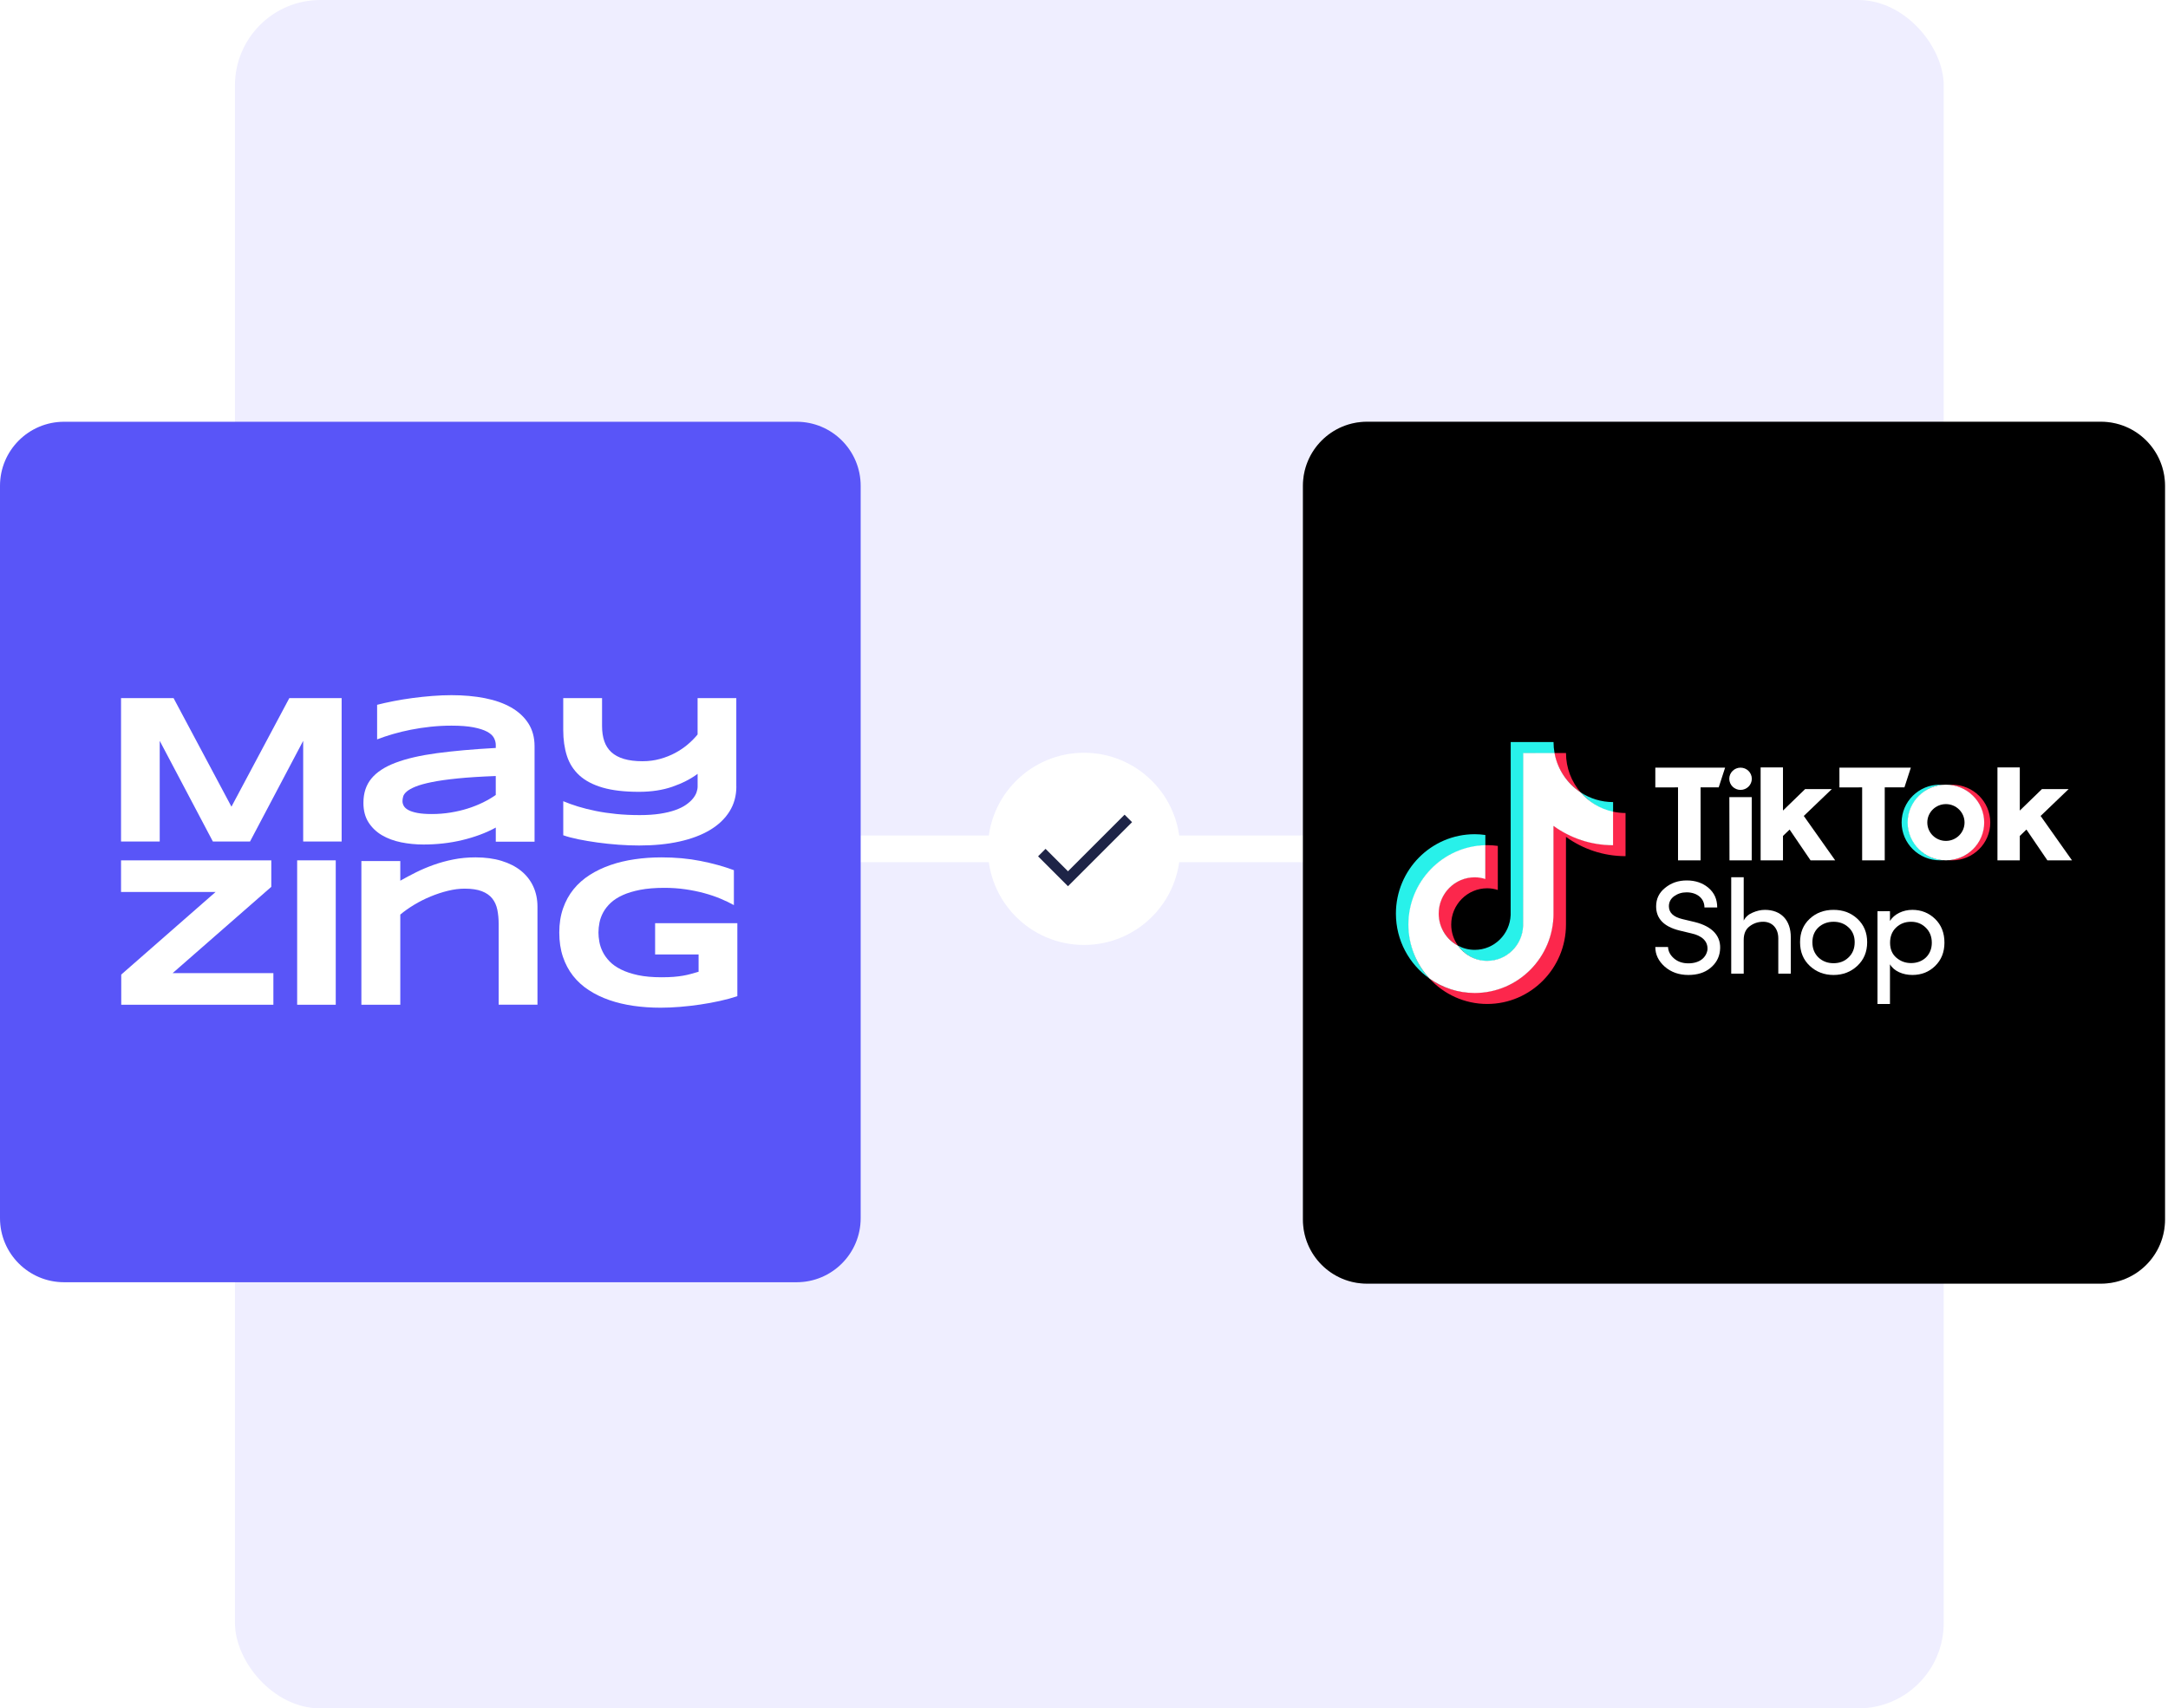 <svg width="406" height="320" viewBox="0 0 406 320" fill="none" xmlns="http://www.w3.org/2000/svg">
<rect x="44" width="320" height="320" rx="16" fill="#EFEEFF"/>
<path d="M161 159H244" stroke="white" stroke-width="5"/>
<path d="M393.44 79H256C249.373 79 244 84.373 244 91V228.44C244 235.068 249.373 240.44 256 240.44H393.44C400.068 240.44 405.44 235.068 405.44 228.44V91C405.44 84.373 400.068 79 393.44 79Z" fill="black"/>
<path d="M393.44 79H256C249.373 79 244 84.373 244 91V228.44C244 235.068 249.373 240.44 256 240.44H393.44C400.068 240.44 405.44 235.068 405.44 228.44V91C405.44 84.373 400.068 79 393.44 79Z" fill="black" fill-opacity="0.2"/>
<path d="M278.16 158.396V156.401C277.509 156.311 276.846 156.255 276.17 156.255C268.032 156.255 261.412 162.928 261.412 171.13C261.412 176.163 263.906 180.617 267.713 183.309C267.643 183.233 267.575 183.158 267.508 183.081C265.179 180.449 263.84 176.98 263.84 173.18C263.84 165.096 270.183 158.583 278.16 158.396Z" fill="#28F1EA"/>
<path d="M278.509 180.029C282.139 180.029 285.16 177.064 285.295 173.435L285.311 141.106L291.132 141.115L291.117 141.044C290.996 140.38 290.929 139.694 290.929 138.993H282.911L282.899 171.382C282.764 175.009 279.803 177.92 276.173 177.92C275.044 177.92 273.982 177.635 273.047 177.139C274.27 178.853 276.26 180.029 278.509 180.029Z" fill="#28F1EA"/>
<path d="M302.084 152.168V150.239C299.844 150.239 297.759 149.568 296.01 148.419C297.567 150.222 299.681 151.651 302.084 152.168Z" fill="#28F1EA"/>
<path d="M296.006 148.418C294.3 146.442 293.263 143.864 293.263 141.046H291.059C291.624 144.125 293.493 146.767 296.006 148.418Z" fill="#FC274C"/>
<path d="M276.17 164.274C272.452 164.274 269.369 167.384 269.369 171.128C269.369 173.738 270.9 176.003 273.042 177.142C272.243 176.025 271.767 174.659 271.767 173.18C271.767 169.433 274.79 166.385 278.507 166.385C279.2 166.385 279.865 166.501 280.495 166.699V158.448C279.845 158.358 279.181 158.303 278.507 158.303C278.39 158.303 278.276 158.309 278.158 158.312L278.102 158.32L278.096 164.551C277.467 164.353 276.865 164.274 276.17 164.274Z" fill="#FC274C"/>
<path d="M302.079 152.04L302.036 152.032L302.017 158.252C297.86 158.252 294.024 156.888 290.879 154.612L290.869 171.129C290.869 179.33 284.303 185.944 276.167 185.944C273.022 185.944 270.105 185.005 267.709 183.309C270.406 186.227 274.244 188.055 278.503 188.055C286.639 188.055 293.259 181.382 293.259 173.18V156.755C296.404 159.029 300.256 160.37 304.414 160.37V152.287C303.617 152.287 302.836 152.2 302.081 152.037L302.079 152.04Z" fill="#FC274C"/>
<path d="M290.924 171.128V154.705C294.067 156.98 297.92 158.322 302.078 158.322V152.04C299.677 151.521 297.561 150.223 296.004 148.419C293.492 146.768 291.678 144.127 291.112 141.047H285.242L285.229 173.436C285.095 177.063 282.132 179.974 278.503 179.974C276.254 179.974 274.265 178.853 273.04 177.142C270.894 176.004 269.427 173.738 269.427 171.128C269.427 167.382 272.449 164.334 276.167 164.334C276.86 164.334 277.525 164.45 278.156 164.647V158.311C270.18 158.497 263.748 165.092 263.748 173.178C263.748 177.087 265.255 180.648 267.711 183.305C270.107 185 273.022 186 276.169 186C284.305 186.004 290.925 179.331 290.925 171.127L290.924 171.128Z" fill="white"/>
<path d="M309.988 143.79H323.059L321.86 147.485H318.468V161.15H314.242V147.485L309.99 147.493V143.791L309.988 143.79Z" fill="white"/>
<path d="M344.468 143.79H357.842L356.642 147.485H352.954V161.15H348.723V147.485L344.47 147.493L344.467 143.791L344.468 143.79Z" fill="white"/>
<path d="M323.855 149.312H328.046L328.042 161.15H323.881L323.855 149.312Z" fill="white"/>
<path d="M329.711 143.743H333.897V151.828L338.045 147.805H343.043L337.795 152.838L343.673 161.152H339.061L335.139 155.386L333.899 156.578V161.152H329.713L329.711 143.743Z" fill="white"/>
<path d="M374.061 143.743H378.247V151.828L382.395 147.805H387.393L382.145 152.838L388.023 161.152H383.411L379.489 155.386L378.248 156.578V161.152H374.062L374.061 143.743Z" fill="white"/>
<path d="M325.951 147.958C327.116 147.958 328.061 147.025 328.061 145.874C328.061 144.724 327.116 143.79 325.951 143.79C324.787 143.79 323.842 144.724 323.842 145.874C323.842 147.025 324.787 147.958 325.951 147.958Z" fill="white"/>
<path d="M357.305 154.063C357.305 150.336 360.217 147.285 363.913 147C363.726 146.986 363.474 146.976 363.285 146.976C359.325 146.976 356.115 150.149 356.115 154.062C356.115 157.974 359.325 161.147 363.285 161.147C363.474 161.147 363.726 161.138 363.913 161.123C360.216 160.84 357.305 157.787 357.305 154.06V154.063Z" fill="#28F1EA"/>
<path d="M365.547 146.978C365.356 146.978 365.102 146.987 364.914 147.001C368.61 147.286 371.517 150.339 371.517 154.065C371.517 157.79 368.608 160.84 364.914 161.128C365.101 161.142 365.356 161.152 365.547 161.152C369.507 161.152 372.716 157.978 372.716 154.066C372.716 150.152 369.505 146.981 365.547 146.981V146.978Z" fill="#FC274C"/>
<path d="M364.411 146.978C360.451 146.978 357.24 150.151 357.24 154.063C357.24 157.975 360.45 161.148 364.411 161.148C368.373 161.148 371.581 157.975 371.581 154.063C371.581 150.151 368.371 146.978 364.411 146.978ZM364.411 157.51C362.487 157.51 360.925 155.969 360.925 154.065C360.925 152.161 362.485 150.619 364.411 150.619C366.337 150.619 367.898 152.161 367.898 154.065C367.898 155.967 366.336 157.51 364.411 157.51Z" fill="white"/>
<path d="M312.376 177.389C312.402 178.166 312.761 178.893 313.483 179.518C314.201 180.145 315.102 180.444 316.183 180.444C318.316 180.444 319.524 179.342 319.755 177.915C319.883 176.212 318.598 175.235 316.748 174.833L314.461 174.283C311.582 173.556 310.143 172.054 310.143 169.774C310.143 168.346 310.708 167.194 311.84 166.293C312.972 165.368 314.307 164.917 315.876 164.917C317.52 164.917 318.883 165.391 319.962 166.319C321.041 167.245 321.581 168.447 321.581 169.975H319.191C319.191 168.272 317.803 167.145 315.85 167.145C314.95 167.145 314.179 167.395 313.511 167.871C312.869 168.346 312.533 168.973 312.533 169.75C312.533 170.953 313.38 171.754 315.051 172.154L317.363 172.705C320.731 173.532 322.428 175.411 322.094 178.114C321.94 179.417 321.323 180.494 320.269 181.344C319.215 182.196 317.854 182.623 316.183 182.623C314.409 182.623 312.943 182.096 311.762 181.07C310.58 180.018 309.988 178.791 309.988 177.389H312.376Z" fill="white"/>
<path d="M326.543 182.373H324.205V164.317H326.544V172.431C326.878 171.779 327.419 171.279 328.189 170.954C328.985 170.604 329.757 170.427 330.501 170.427C333.508 170.427 335.385 172.33 335.36 175.612V182.373H333.02V175.761C333.02 173.858 331.863 172.656 330.194 172.656C329.243 172.656 328.394 172.933 327.649 173.507C326.903 174.058 326.543 174.909 326.543 176.061V182.373Z" fill="white"/>
<path d="M338.895 172.105C340.104 170.978 341.594 170.427 343.366 170.427C345.139 170.427 346.631 170.978 347.839 172.105C349.048 173.232 349.663 174.685 349.663 176.489C349.663 178.293 349.048 179.77 347.813 180.922C346.604 182.049 345.113 182.625 343.366 182.625C341.619 182.625 340.126 182.049 338.92 180.922C337.713 179.795 337.096 178.317 337.096 176.489C337.096 174.686 337.686 173.232 338.895 172.105ZM346.169 173.708C345.422 173.007 344.472 172.656 343.366 172.656C342.26 172.656 341.31 173.006 340.538 173.708C339.793 174.409 339.406 175.337 339.406 176.487C339.406 177.665 339.791 178.616 340.538 179.342C341.309 180.069 342.26 180.42 343.366 180.42C344.472 180.42 345.422 180.071 346.169 179.342C346.94 178.616 347.326 177.665 347.326 176.487C347.326 175.334 346.941 174.408 346.169 173.708Z" fill="white"/>
<path d="M353.933 170.676V172.504C354.729 171.202 356.4 170.425 358.122 170.425C359.793 170.425 361.232 171.001 362.387 172.127C363.544 173.254 364.135 174.733 364.135 176.56C364.135 178.363 363.544 179.816 362.387 180.944C361.23 182.071 359.816 182.622 358.122 182.622C356.375 182.622 354.678 181.921 353.933 180.618V188.057H351.594V170.678L353.933 170.676ZM355.139 179.393C355.937 180.069 356.835 180.395 357.889 180.395C360.126 180.395 361.77 178.868 361.77 176.589C361.77 175.437 361.386 174.486 360.639 173.759C359.893 173.033 358.994 172.658 357.888 172.658C356.782 172.658 355.857 173.007 355.085 173.735C354.34 174.437 353.953 175.388 353.953 176.591C353.953 177.766 354.341 178.719 355.137 179.395L355.139 179.393Z" fill="white"/>
<path d="M149.177 79H12C5.373 79 0 84.373 0 91V228.177C0 234.805 5.373 240.177 12 240.177H149.177C155.805 240.177 161.177 234.805 161.177 228.177V91C161.177 84.373 155.805 79 149.177 79Z" fill="#5955F8"/>
<path d="M56.777 157.631V138.765L46.819 157.631H39.868L29.91 138.765V157.631H22.666V130.769H32.506L43.343 151.101L54.179 130.769H63.979V157.631H56.775H56.777Z" fill="white"/>
<path d="M92.846 157.659V155.01C91.919 155.521 90.925 155.971 89.862 156.363C88.799 156.756 87.695 157.09 86.545 157.364C85.398 157.639 84.213 157.846 82.995 157.982C81.774 158.12 80.547 158.187 79.306 158.187C77.859 158.187 76.46 158.049 75.111 157.775C73.761 157.5 72.565 157.055 71.52 156.441C70.478 155.826 69.64 155.024 69.006 154.029C68.372 153.035 68.057 151.82 68.057 150.38C68.057 148.563 68.552 147.049 69.544 145.838C70.535 144.628 72.047 143.638 74.084 142.867C76.118 142.095 78.69 141.5 81.801 141.081C84.911 140.662 88.593 140.336 92.844 140.1V139.532C92.844 139.088 92.726 138.646 92.492 138.207C92.257 137.77 91.83 137.382 91.212 137.05C90.591 136.716 89.744 136.446 88.668 136.236C87.592 136.027 86.221 135.922 84.551 135.922C83.232 135.922 81.932 135.991 80.649 136.127C79.364 136.265 78.126 136.45 76.932 136.687C75.738 136.923 74.606 137.197 73.537 137.512C72.468 137.826 71.496 138.154 70.622 138.493V132.018C71.536 131.782 72.559 131.555 73.695 131.332C74.829 131.109 76.009 130.917 77.236 130.752C78.461 130.589 79.702 130.458 80.954 130.36C82.205 130.262 83.406 130.213 84.553 130.213C86.81 130.213 88.888 130.4 90.794 130.772C92.697 131.145 94.338 131.724 95.714 132.509C97.09 133.294 98.166 134.288 98.942 135.492C99.718 136.696 100.107 138.127 100.107 139.788V157.659H92.848H92.846ZM92.846 145.357C90.055 145.462 87.683 145.611 85.734 145.807C83.784 146.003 82.163 146.233 80.871 146.494C79.58 146.755 78.566 147.038 77.83 147.337C77.094 147.638 76.543 147.945 76.176 148.26C75.811 148.574 75.587 148.888 75.5 149.2C75.415 149.515 75.373 149.802 75.373 150.063C75.373 150.378 75.458 150.681 75.627 150.975C75.796 151.269 76.094 151.528 76.516 151.751C76.941 151.974 77.503 152.15 78.208 152.281C78.913 152.413 79.8 152.478 80.869 152.478C82.056 152.478 83.217 152.386 84.351 152.203C85.485 152.021 86.561 151.769 87.579 151.448C88.597 151.127 89.551 150.748 90.445 150.311C91.338 149.871 92.136 149.406 92.841 148.908V145.357H92.846Z" fill="white"/>
<path d="M137.897 147.321C137.897 149.068 137.468 150.627 136.61 151.996C135.753 153.366 134.535 154.524 132.955 155.469C131.376 156.414 129.466 157.134 127.225 157.63C124.983 158.126 122.471 158.372 119.691 158.372C118.468 158.372 117.186 158.324 115.841 158.226C114.497 158.128 113.183 157.99 111.905 157.814C110.625 157.639 109.426 157.436 108.307 157.207C107.189 156.978 106.247 156.727 105.481 156.454V150.075C106.312 150.427 107.238 150.76 108.259 151.074C109.278 151.387 110.385 151.663 111.581 151.905C112.778 152.147 114.06 152.336 115.431 152.472C116.803 152.61 118.253 152.676 119.789 152.676C121.231 152.676 122.5 152.592 123.599 152.423C124.697 152.254 125.648 152.025 126.454 151.738C127.26 151.451 127.929 151.122 128.461 150.751C128.992 150.38 129.422 149.995 129.748 149.597C130.073 149.199 130.304 148.806 130.439 148.415C130.576 148.023 130.643 147.659 130.643 147.318V144.951C129.318 145.929 127.739 146.734 125.907 147.367C124.075 148.001 121.988 148.317 119.649 148.317C116.933 148.317 114.669 148.052 112.855 147.525C111.043 146.996 109.59 146.234 108.498 145.235C107.406 144.237 106.631 143.021 106.168 141.587C105.707 140.153 105.477 138.534 105.477 136.736V130.769H112.747V136.011C112.747 137.067 112.886 138.007 113.165 138.828C113.444 139.65 113.887 140.337 114.49 140.891C115.095 141.445 115.877 141.867 116.838 142.154C117.799 142.441 118.962 142.585 120.327 142.585C121.483 142.585 122.577 142.443 123.612 142.154C124.644 141.867 125.597 141.489 126.467 141.02C127.338 140.551 128.124 140.015 128.826 139.415C129.528 138.815 130.133 138.201 130.638 137.576V130.769H137.888V147.318L137.897 147.321Z" fill="white"/>
<path d="M22.704 188.198V182.549L40.373 167.078H22.666V161.152H50.805V166.114L32.333 182.274H51.196V188.2H22.706L22.704 188.198Z" fill="white"/>
<path d="M55.648 188.2V161.152H62.874V188.2H55.648Z" fill="white"/>
<path d="M93.385 188.199V173.114C93.385 172.108 93.3 171.198 93.13 170.383C92.961 169.566 92.641 168.869 92.177 168.286C91.713 167.705 91.063 167.255 90.233 166.935C89.4 166.614 88.331 166.454 87.021 166.454C86.025 166.454 84.981 166.587 83.889 166.855C82.796 167.122 81.713 167.478 80.64 167.923C79.566 168.366 78.541 168.883 77.566 169.47C76.591 170.058 75.722 170.672 74.963 171.311V188.196H67.676V161.283H74.963V164.965C75.881 164.441 76.856 163.923 77.89 163.406C78.923 162.89 80.023 162.425 81.189 162.006C82.354 161.588 83.59 161.249 84.901 160.987C86.211 160.726 87.593 160.595 89.046 160.595C90.865 160.595 92.492 160.813 93.927 161.251C95.36 161.69 96.574 162.309 97.57 163.112C98.565 163.916 99.329 164.889 99.858 166.031C100.389 167.173 100.652 168.451 100.652 169.86V188.194H93.385V188.199Z" fill="white"/>
<path d="M123.853 160.595C126.488 160.595 128.937 160.818 131.2 161.268C133.464 161.715 135.541 162.29 137.434 162.992V169.536C136.691 169.12 135.853 168.718 134.919 168.328C133.987 167.938 132.971 167.595 131.876 167.297C130.78 166.998 129.606 166.759 128.354 166.575C127.102 166.394 125.783 166.303 124.402 166.303C122.681 166.303 121.18 166.427 119.901 166.672C118.622 166.92 117.526 167.25 116.614 167.666C115.7 168.082 114.951 168.565 114.363 169.118C113.776 169.669 113.314 170.258 112.974 170.88C112.633 171.504 112.4 172.139 112.269 172.788C112.137 173.436 112.073 174.067 112.073 174.678C112.073 175.211 112.129 175.789 112.24 176.411C112.351 177.035 112.56 177.657 112.867 178.281C113.174 178.905 113.601 179.501 114.148 180.074C114.695 180.645 115.411 181.152 116.292 181.592C117.172 182.033 118.233 182.387 119.472 182.655C120.71 182.92 122.185 183.053 123.895 183.053C124.756 183.053 125.505 183.026 126.146 182.976C126.784 182.925 127.369 182.852 127.898 182.761C128.427 182.67 128.923 182.559 129.386 182.429C129.848 182.298 130.329 182.163 130.825 182.019V178.786H122.683V172.923H138.083V186.594C137.118 186.92 136.037 187.214 134.845 187.48C133.651 187.745 132.419 187.973 131.147 188.161C129.875 188.349 128.601 188.495 127.322 188.6C126.043 188.704 124.836 188.754 123.702 188.754C121.94 188.754 120.25 188.637 118.633 188.405C117.014 188.17 115.504 187.812 114.103 187.325C112.7 186.838 111.421 186.218 110.267 185.465C109.113 184.713 108.128 183.817 107.312 182.779C106.495 181.741 105.864 180.548 105.412 179.204C104.963 177.861 104.736 176.351 104.736 174.676C104.736 173 104.972 171.508 105.441 170.156C105.911 168.806 106.567 167.611 107.407 166.573C108.248 165.535 109.26 164.638 110.441 163.886C111.622 163.133 112.92 162.514 114.335 162.027C115.749 161.54 117.263 161.179 118.874 160.947C120.484 160.712 122.145 160.597 123.853 160.597V160.595Z" fill="white"/>
<g filter="url(#filter0_d_1659_8984)">
<circle cx="203" cy="159" r="18" fill="white"/>
</g>
<path fill-rule="evenodd" clip-rule="evenodd" d="M200 163.2L195.8 159L194.4 160.4L200 166L212 154L210.6 152.6L200 163.2Z" fill="#1E2447"/>
<defs>
<filter id="filter0_d_1659_8984" x="173" y="129" width="60" height="60" filterUnits="userSpaceOnUse" color-interpolation-filters="sRGB">
<feFlood flood-opacity="0" result="BackgroundImageFix"/>
<feColorMatrix in="SourceAlpha" type="matrix" values="0 0 0 0 0 0 0 0 0 0 0 0 0 0 0 0 0 0 127 0" result="hardAlpha"/>
<feOffset/>
<feGaussianBlur stdDeviation="6"/>
<feComposite in2="hardAlpha" operator="out"/>
<feColorMatrix type="matrix" values="0 0 0 0 0.349 0 0 0 0 0.333 0 0 0 0 0.973 0 0 0 0.15 0"/>
<feBlend mode="normal" in2="BackgroundImageFix" result="effect1_dropShadow_1659_8984"/>
<feBlend mode="normal" in="SourceGraphic" in2="effect1_dropShadow_1659_8984" result="shape"/>
</filter>
</defs>
</svg>
